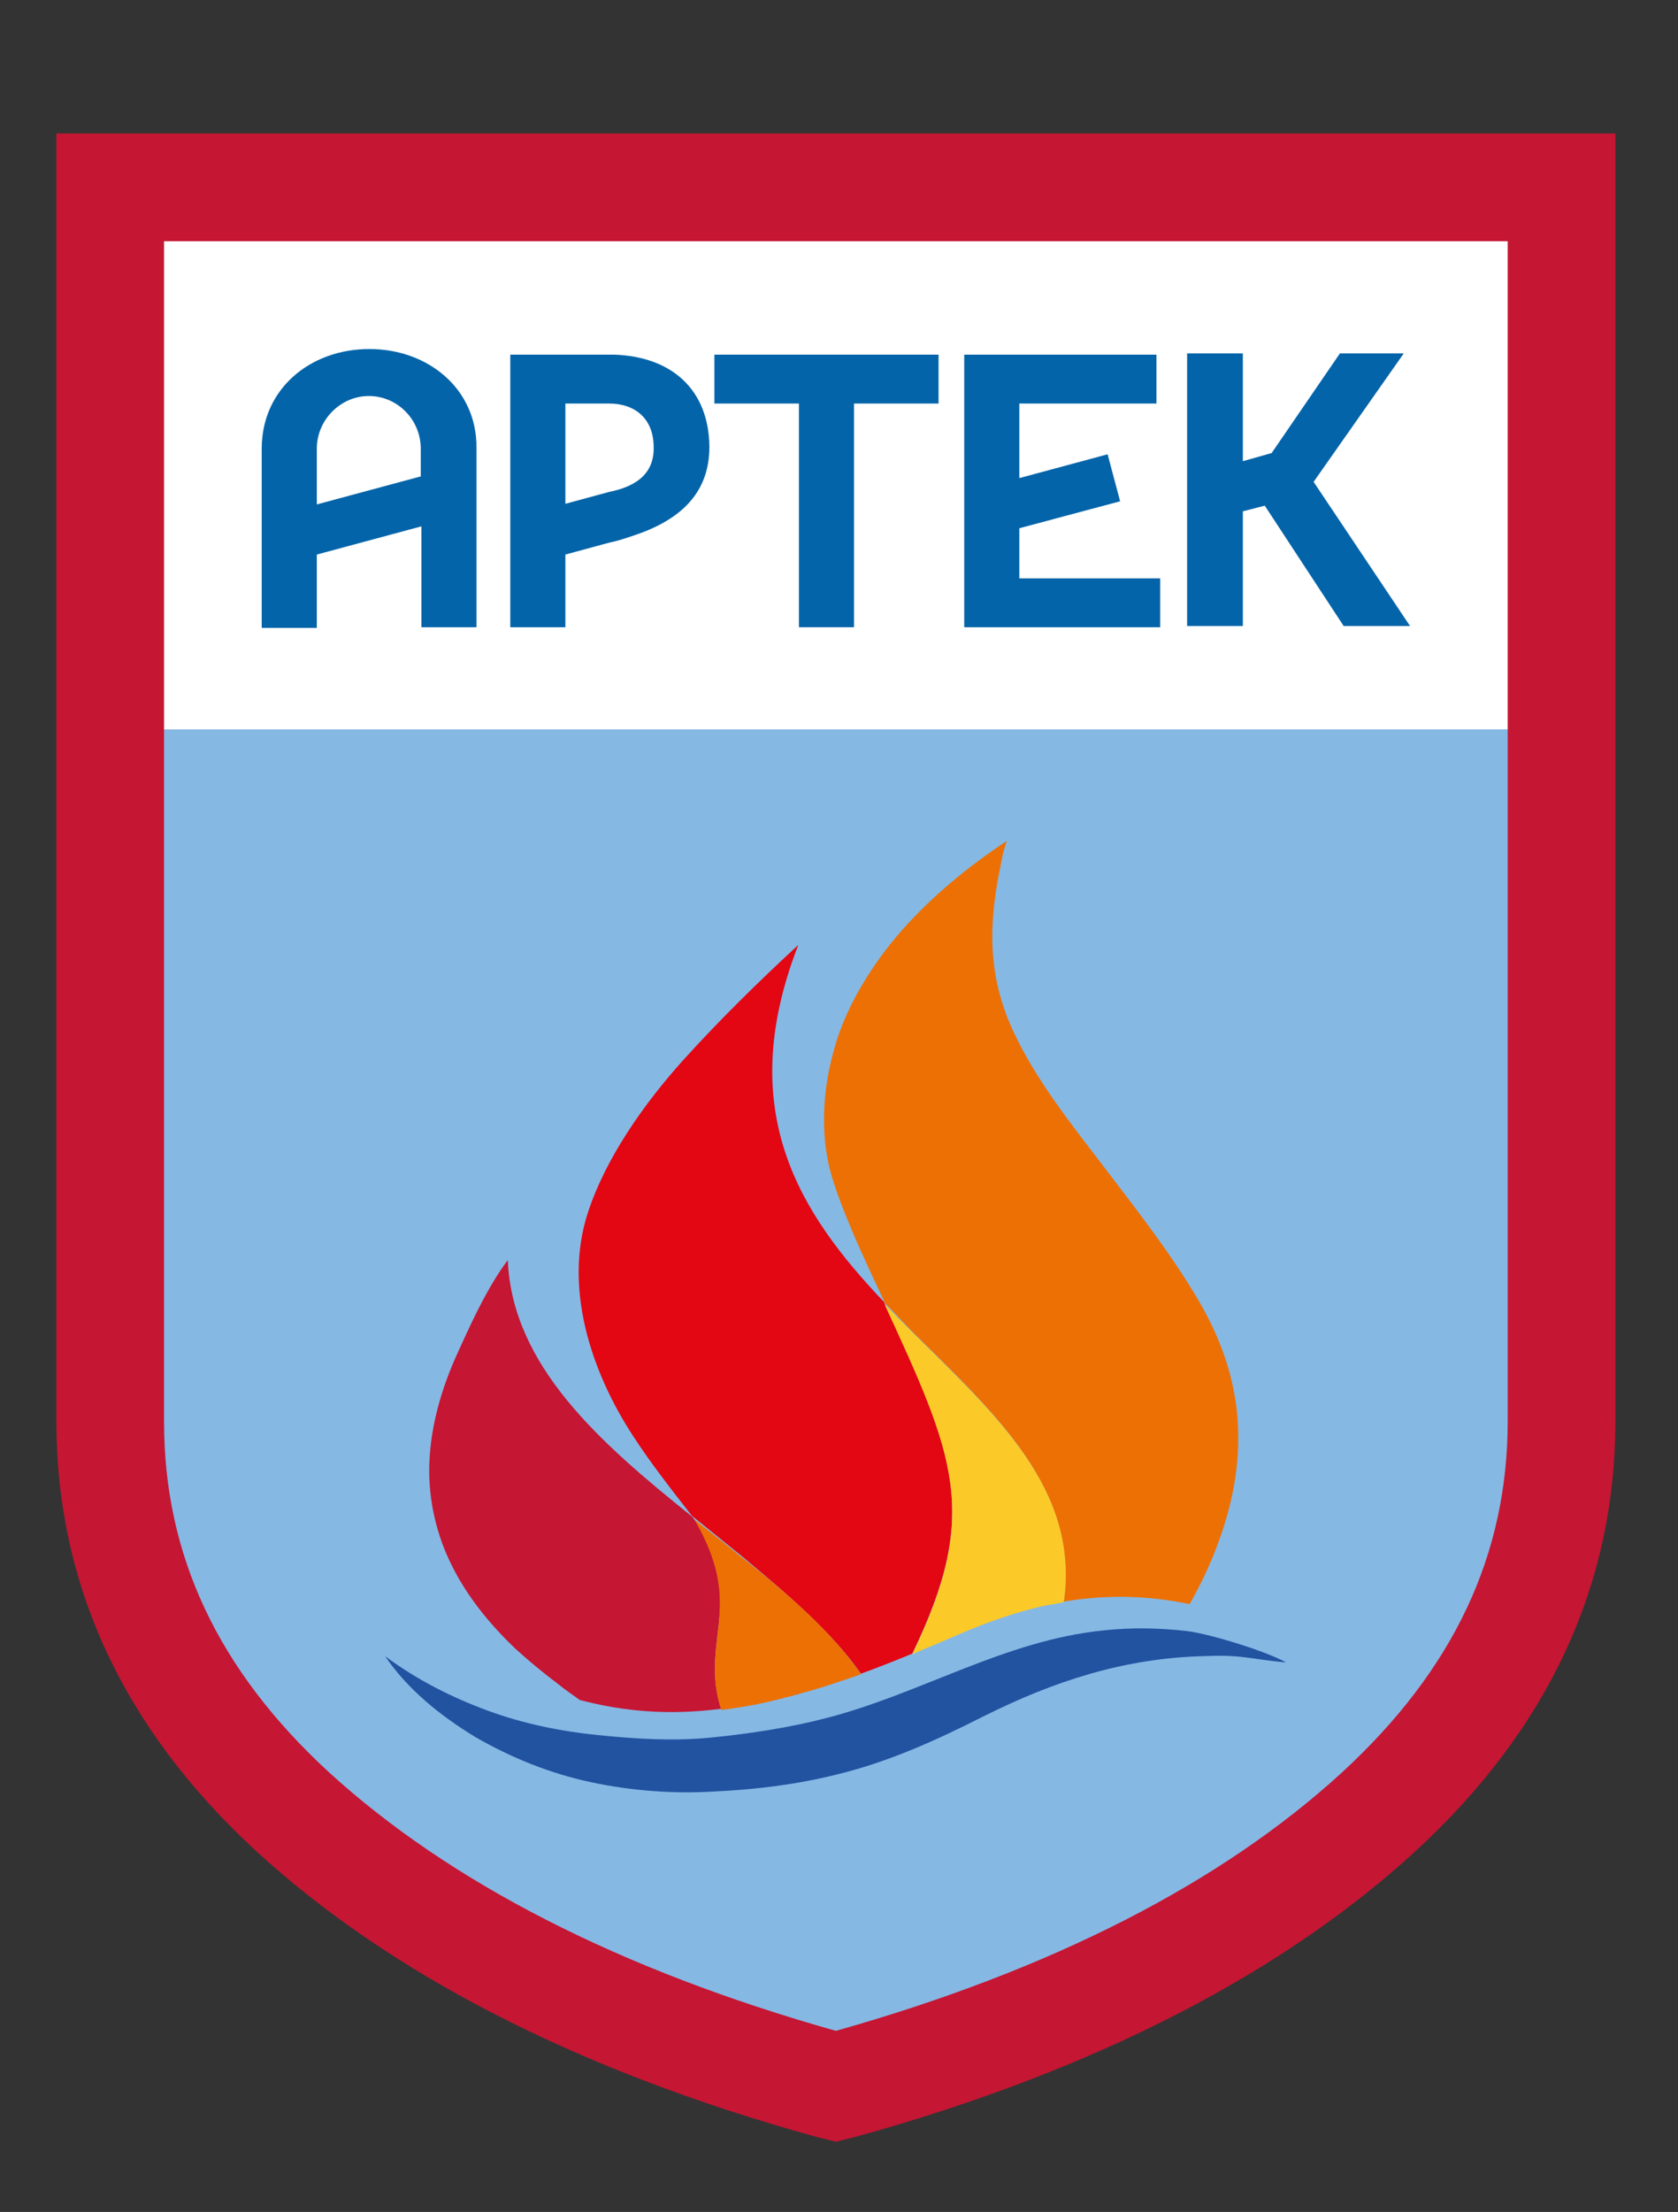 <?xml version="1.0" encoding="UTF-8"?> <!-- Generator: Adobe Illustrator 17.1.0, SVG Export Plug-In . SVG Version: 6.00 Build 0) --> <svg xmlns="http://www.w3.org/2000/svg" xmlns:xlink="http://www.w3.org/1999/xlink" id="_x31_" x="0px" y="0px" viewBox="0 0 268 353" xml:space="preserve"><rect x="0" y="0" width="268" height="353" fill="#333333" stroke="none"/> <path fill-rule="evenodd" clip-rule="evenodd" fill="#FFFFFF" d="M17.6,30v196.9c0,23.5,9.8,44.5,29.1,62.3l0,0 c20.6,18.9,49.5,33.6,85.8,43.6l0,0l1,0.3l0.9-0.2c36.4-10.1,65.3-24.8,85.9-43.6l0,0c19.3-17.8,29.1-38.7,29.1-62.3l0,0V30H17.6z"></path> <path fill-rule="evenodd" clip-rule="evenodd" fill="#86B8E4" d="M249.4,116.4H17.6v110.6c0,23.5,9.8,44.5,29.1,62.3l0,0 c20.6,18.9,49.5,33.6,85.8,43.6l0,0l1,0.3l0.9-0.2c36.4-10.1,65.3-24.8,85.9-43.6l0,0c19.3-17.8,29.1-38.7,29.1-62.3l0,0V116.4z"></path> <path fill-rule="evenodd" clip-rule="evenodd" fill="#2153A1" d="M189.6,260.3c-4.4-0.5-8.9-0.6-13.4-0.1 c-15.8,1.6-29.1,10.1-44.3,14c-5.7,1.5-12.3,2.5-18.4,3.1c-6.1,0.6-12,0.2-18-0.4c-5.9-0.6-11.9-1.8-17.6-3.9 c-5.7-2.1-11.3-4.9-16.4-8.7c3.6,5.3,8.8,9.5,14.4,12.9c5.7,3.3,11.9,5.8,18.4,7.2c6.5,1.4,13.3,1.9,19.8,1.5 c6.5-0.3,13.1-1.1,19.5-2.7c8.3-2,16-5.5,23.5-9.3c11.2-5.6,22.5-9.3,35.2-9.6c2.2-0.1,4.4-0.1,6.6,0.2c1.1,0.1,3.9,0.6,6.5,0.8 C202.4,263.6,193.5,260.8,189.6,260.3z"></path> <path fill-rule="evenodd" clip-rule="evenodd" fill="#ED7004" d="M145.7,212.5c13.2,13.1,26.7,25.1,24.2,43.1 c-0.7,0.1-1.4,0.3-2.2,0.4c8.3-1.7,15.6-1.4,22.3,0c1.8-3.2,3.4-6.5,4.6-9.9c2.6-7,3.6-13.8,3-20.4c-0.6-6.1-2.6-12.1-6.2-18.2 c-4.3-7.3-9.6-14.1-14.8-20.9c-5.4-7.1-11.1-14.1-14.8-22.1c-4.2-9.1-3.9-17.4-1.9-26.8c0.3-1.6,0.3-1.6,0.9-3.5 c-6.2,4.1-11.9,8.8-16.7,14.2c-2.4,2.7-4.5,5.6-6.3,8.6c-1.8,3-3.3,6.2-4.3,9.5c-1.9,6.2-2.5,12.8-1.2,19.1c1.5,7.2,9,22,9,22.3 c0.6,0.7,1.3,1.3,1.9,2C143.9,210.6,144.7,211.5,145.7,212.5z"></path> <path fill-rule="evenodd" clip-rule="evenodd" fill="#C51633" d="M125.1,271c-0.1,0-0.3,0.1-0.4,0.1C124.8,271,124.9,271,125.1,271z "></path> <path fill-rule="evenodd" clip-rule="evenodd" fill="#C51633" d="M82.3,263.1c2.2,2,4.5,3.9,6.9,5.7c1.1,0.9,2.3,1.7,3.4,2.5 c6.9,1.8,14,2.5,22.6,1.4c-0.6-1.7-0.9-3.5-1-5.4c-0.3-8,3.4-13.2-2.9-24.3c-0.3-0.3-0.5-0.7-0.8-1c-14.6-11.7-28.7-24-29.4-40.9 c-3.4,4.5-6.2,10.8-8.5,15.9c-2.2,5.1-3.7,10.4-4,15.9c-0.3,5.5,0.8,11.1,3.2,16.2C74.3,254.4,78,259,82.3,263.1z"></path> <path fill-rule="evenodd" clip-rule="evenodd" fill="#C51633" d="M127.7,270.3L127.7,270.3c-0.2,0.1-0.4,0.1-0.7,0.2 C127.3,270.4,127.5,270.3,127.7,270.3z"></path> <path fill-rule="evenodd" clip-rule="evenodd" fill="#E30613" d="M137.5,267.1C137.5,267.1,137.5,267.2,137.5,267.1L137.5,267.1 c2.5-0.9,5.3-2,8.2-3.2c10.9-22.5,6.8-31.5-4.5-56.1c-13.3-14-24.1-30.3-13.7-57c-6.4,5.9-12.7,12.1-18.4,18.4 c-6.3,7-12.4,15.7-15.2,24.3c-3.9,11.9,0.4,25.3,7.3,35.8c2.8,4.3,6.1,8.5,9.3,12.6c2.6,2.1,5.2,4.2,7.8,6.3 C125.9,254.5,132.9,260.5,137.5,267.1z"></path> <path fill-rule="evenodd" clip-rule="evenodd" fill="#FBCA28" d="M145.7,264c0.4-0.2,0.9-0.4,1.4-0.6 C146.6,263.6,146.2,263.8,145.7,264L145.7,264z"></path> <path fill-rule="evenodd" clip-rule="evenodd" fill="#FBCA28" d="M143.1,209.9c-0.6-0.7-1.3-1.3-1.9-2c0,0.1,0.1,0.1,0.1,0.1 C141.5,208.3,142.2,209,143.1,209.9z"></path> <path fill-rule="evenodd" clip-rule="evenodd" fill="#FBCA28" d="M145.7,264c0.5-0.2,0.9-0.4,1.4-0.6c0.6-0.3,1.2-0.5,1.9-0.8 c1.2-0.5,2.3-1,3.5-1.5c4.1-1.8,8-3.2,11.7-4.2c1.1-0.3,2.3-0.6,3.4-0.8c0,0,0.1,0,0.1,0c0.7-0.1,1.5-0.3,2.2-0.4 c2.6-18-11-30-24.2-43.1c-0.9-0.9-1.7-1.7-2.6-2.6c-0.9-0.9-1.6-1.6-1.8-1.8c0-0.1-0.1-0.1-0.1-0.2 C152.5,232.5,156.6,241.5,145.7,264z"></path> <path fill-rule="evenodd" clip-rule="evenodd" fill="#ED7004" d="M115.2,272.8c3-0.4,6.1-1,9.5-1.8 C121.3,271.9,118.2,272.5,115.2,272.8C115.2,272.8,115.2,272.8,115.2,272.8z"></path> <path fill-rule="evenodd" clip-rule="evenodd" fill="#ED7004" d="M127,270.5c-0.7,0.2-1.3,0.3-1.9,0.5 C125.7,270.8,126.4,270.6,127,270.5z"></path> <path fill-rule="evenodd" clip-rule="evenodd" fill="#ED7004" d="M118.3,248.4c-2.4-2-4.9-3.9-7.4-5.9c0.1,0.2,0.3,0.5,0.4,0.7 c6.2,11.1,2.6,16.3,2.9,24.3c0.1,1.9,0.4,3.6,1,5.4c3-0.4,6.1-0.9,9.5-1.8c0.1,0,0.3-0.1,0.4-0.1c0.6-0.2,1.3-0.3,1.9-0.5 c0.2-0.1,0.4-0.1,0.7-0.2c3.1-0.8,6.3-1.9,9.8-3.1C132.9,260.5,125.9,254.4,118.3,248.4z"></path> <path fill-rule="evenodd" clip-rule="evenodd" fill="#ED7004" d="M118.3,248.4c7.5,6.1,14.5,12.2,19.1,18.8c0,0,0.1,0,0.1,0 C132.9,260.5,125.9,254.5,118.3,248.4z"></path> <polygon fill-rule="evenodd" clip-rule="evenodd" fill="#0464A9" points="162.8,84.3 178.9,80 176.9,72.5 162.8,76.3 162.8,64.4 184.7,64.4 184.7,56.6 162.8,56.6 154,56.6 154,64.4 154,92.3 154,100.1 162.8,100.1 185.3,100.1 185.3,92.3 162.8,92.3 "></polygon> <polygon fill-rule="evenodd" clip-rule="evenodd" fill="#0464A9" points="127.6,56.6 114.1,56.6 114.1,64.4 127.6,64.4 127.6,100.1 136.4,100.1 136.4,64.4 149.9,64.4 149.9,56.6 136.4,56.6 "></polygon> <polygon fill-rule="evenodd" clip-rule="evenodd" fill="#0464A9" points="224.2,56.4 214,56.4 203.1,72.3 198.5,73.6 198.5,56.4 189.6,56.4 189.6,99.9 198.5,99.9 198.5,81.6 202,80.7 214.6,99.9 225.2,99.9 209.8,76.9 "></polygon> <path fill-rule="evenodd" clip-rule="evenodd" fill="#0464A9" d="M97.3,78.5L97.3,78.5l-7,1.9V64.4h7c3.9,0,7.1,2.2,7.1,7 C104.5,76.1,100.8,77.8,97.3,78.5L97.3,78.5z M98.1,56.6L98.1,56.6l-7.8,0h-8.8v7.8v35.7h8.8V88.5l7-1.9c1-0.2,2-0.5,2.9-0.8 l0.6-0.2l0,0c7.5-2.4,12.5-6.6,12.5-14.3C113.2,62,107.1,56.9,98.1,56.6z"></path> <path fill-rule="evenodd" clip-rule="evenodd" fill="#0464A9" d="M67.3,76l-16.7,4.5v-8.9c0-4.6,3.8-8.4,8.3-8.4 c4.6,0,8.3,3.8,8.3,8.4V76L67.3,76z M59,55.7c-9.5,0-17.2,6.4-17.2,15.9v28.6h8.8V88.5L67.3,84v16.1h8.8V71.5 C76.2,62.1,68.4,55.7,59,55.7z"></path> <path fill-rule="evenodd" clip-rule="evenodd" fill="#C51633" d="M240.8,226.8c0,21.3-8.6,39.6-26.4,56 c-19.3,17.7-46.5,31.6-80.9,41.3c-34.4-9.7-61.6-23.6-81-41.3c-17.7-16.3-26.3-34.6-26.3-55.9V38.5h214.6V226.8L240.8,226.8z M9,21.3v205.5c0,26.1,10.7,49.1,31.9,68.6c20.7,19,50.3,34.8,89.4,45.6l3.2,0.8l3.2-0.8c39.1-10.8,68.7-26.6,89.4-45.6 c21.2-19.5,31.9-42.5,31.9-68.6V21.3H9z"></path> </svg> 